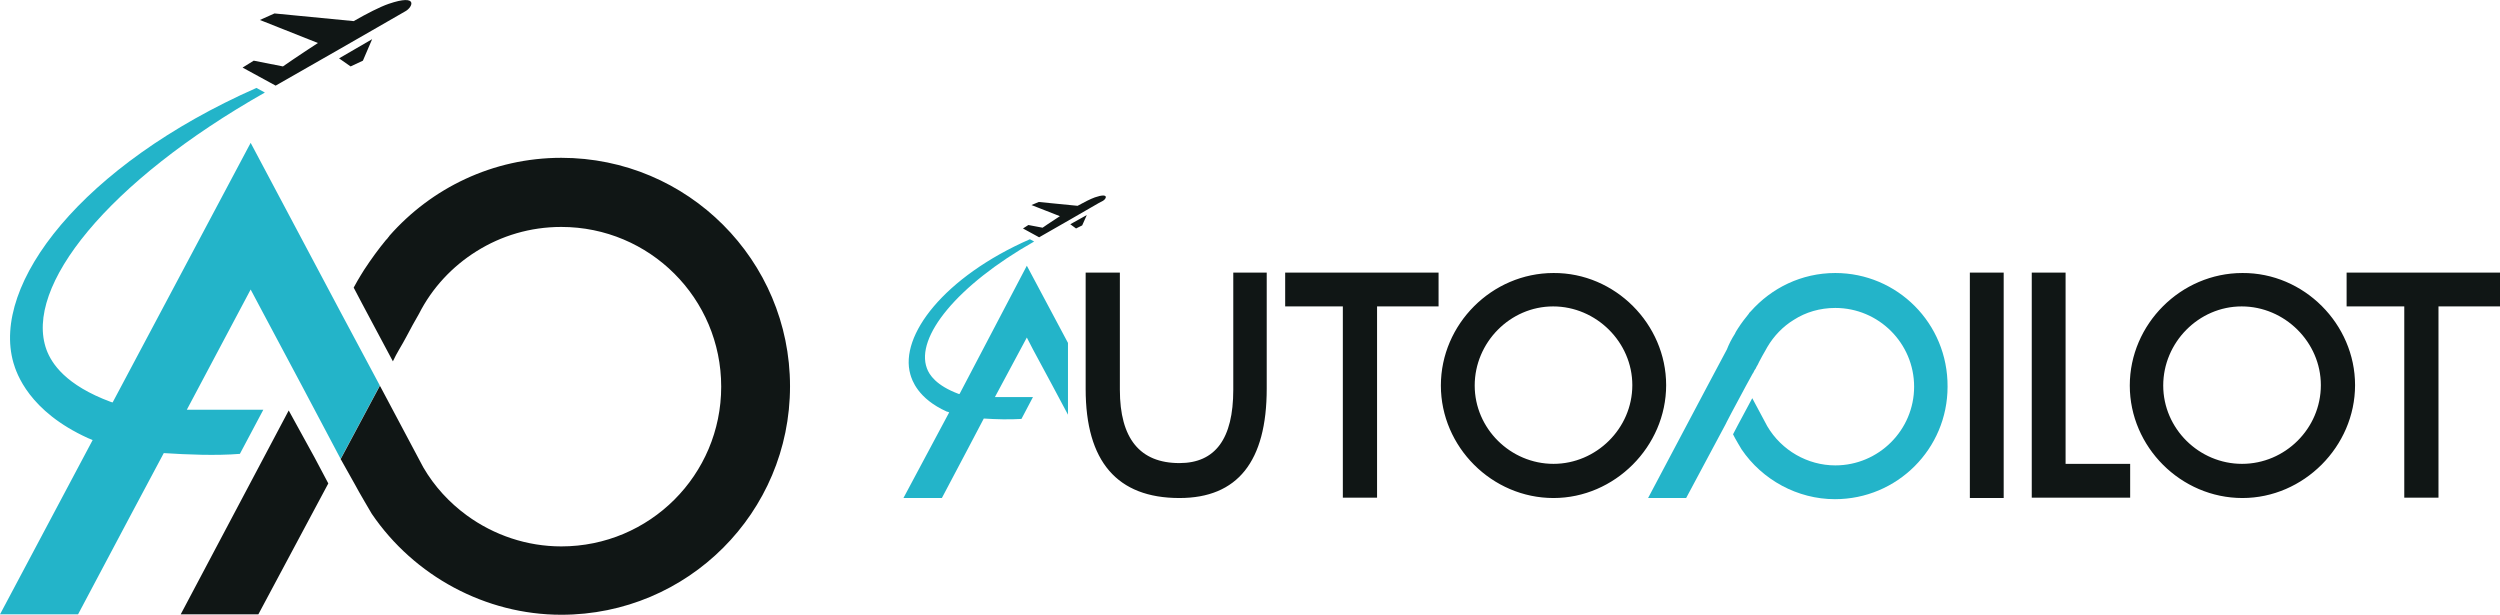 <svg width="244" height="60" viewBox="0 0 244 60" fill="none" xmlns="http://www.w3.org/2000/svg">
<g clip-path="url(#clip0_51868_11123)">
<path d="M37.071 37.627L33.244 44.785L29.454 37.627L25.739 30.656L24.464 28.257L18.235 39.987C18.423 39.987 18.573 39.987 18.761 39.987H25.702L23.413 44.297C21.087 44.485 18.31 44.372 15.984 44.222L12.607 50.556L7.617 59.962H0L9.043 42.948C8.893 42.873 8.742 42.836 8.592 42.761C2.814 40.137 1.613 36.427 1.313 35.415C-0.901 27.733 7.992 16.115 25.027 8.582L25.852 9.032C10.506 17.726 2.289 27.995 4.54 34.141C5.028 35.453 6.379 37.589 10.844 39.238C10.881 39.238 10.956 39.276 10.994 39.276L24.464 13.941L33.244 30.468L37.071 37.627ZM100.219 25.934L104.234 33.467V40.475L102.695 37.589L100.819 34.104L100.219 32.942L97.105 38.751C97.217 38.751 97.292 38.751 97.405 38.751H100.819L99.694 40.887C98.531 40.962 97.18 40.924 96.017 40.849L94.441 43.848L91.927 48.607H88.175L92.64 40.25C92.565 40.212 92.49 40.175 92.415 40.175C89.563 38.901 89 37.064 88.85 36.54C87.762 32.755 92.152 27.021 100.519 23.348L100.932 23.573C93.39 27.845 89.338 32.904 90.463 35.94C90.689 36.577 91.364 37.627 93.578 38.451C93.615 38.451 93.615 38.451 93.653 38.451L100.219 25.934ZM179.126 26.646C175.824 26.646 172.897 28.107 170.871 30.393C170.834 30.431 170.834 30.431 170.796 30.468C170.759 30.506 170.759 30.506 170.721 30.543L170.684 30.618C170.346 31.031 169.971 31.518 169.633 32.042C169.521 32.23 169.408 32.38 169.333 32.567C168.995 33.092 168.733 33.617 168.545 34.104L166.669 37.627L160.853 48.607H164.568L166.631 44.747L168.395 41.449L168.545 41.149L168.995 40.287L170.421 37.627L171.059 36.465C171.059 36.465 171.059 36.427 171.096 36.427C171.171 36.24 171.284 36.053 171.397 35.903V35.865C171.509 35.678 171.622 35.49 171.697 35.303C171.884 34.928 172.109 34.553 172.297 34.216C172.372 34.104 172.41 33.991 172.485 33.879C173.123 32.792 174.023 31.855 175.074 31.218C176.237 30.468 177.625 30.056 179.126 30.056C183.366 30.056 186.818 33.504 186.818 37.739C186.818 41.974 183.366 45.422 179.126 45.422C176.424 45.422 173.873 43.96 172.485 41.599L171.021 38.863L169.596 41.524L169.145 42.386L169.183 42.461C169.295 42.723 169.971 43.848 169.971 43.848C171.997 46.846 175.449 48.72 179.088 48.72C185.167 48.72 190.082 43.81 190.082 37.739C190.12 31.555 185.167 26.646 179.126 26.646Z" fill="#23B4C9"/>
<path d="M77.106 37.701C77.106 50.031 67.125 60 54.781 60C47.389 60 40.41 56.215 36.283 50.144C36.283 50.144 34.932 47.858 34.669 47.333L33.281 44.859L33.244 44.822L37.071 37.664L37.108 37.701L41.311 45.609C42.399 47.483 43.862 49.057 45.55 50.294C48.215 52.242 51.441 53.329 54.781 53.329C63.411 53.329 70.389 46.358 70.389 37.739C70.389 29.119 63.411 22.149 54.781 22.149C51.742 22.149 48.927 23.011 46.526 24.51C44.125 26.009 42.174 28.107 40.898 30.618C40.485 31.33 40.072 32.08 39.66 32.867C39.209 33.729 38.722 34.441 38.346 35.266L36.545 31.893L35.307 29.569L34.519 28.07C34.632 27.845 34.782 27.62 34.895 27.395C35.082 27.058 35.307 26.721 35.532 26.346C36.245 25.259 36.958 24.285 37.671 23.423L37.784 23.31C37.821 23.273 37.859 23.198 37.896 23.16C37.934 23.123 37.971 23.086 38.009 23.011C42.099 18.363 48.102 15.403 54.781 15.403C67.125 15.403 77.106 25.409 77.106 37.701ZM28.178 40.062L17.635 59.962H25.214L28.478 53.854L32.043 47.183L30.692 44.635L28.178 40.062ZM35.42 5.921L36.32 3.823L33.093 5.696L34.219 6.483L35.42 5.921ZM39.585 1.087C40.26 0.712 40.898 -0.637 37.934 0.375C37.071 0.675 35.833 1.312 34.519 2.061L26.79 1.312L25.364 1.949L31.03 4.197C29.116 5.434 27.615 6.483 27.615 6.483L24.764 5.921L23.676 6.596L26.902 8.357C37.221 2.473 38.909 1.462 39.585 1.087ZM201.601 26.608H198.299V48.57H207.904V45.272H201.601V26.608ZM192.258 48.607H195.56V26.608H192.258V48.607ZM229.854 37.589C229.854 43.585 224.827 48.607 218.861 48.607C212.857 48.607 207.867 43.623 207.867 37.627C207.867 31.63 212.857 26.646 218.861 26.646C224.864 26.608 229.854 31.63 229.854 37.589ZM226.515 37.589C226.515 33.392 222.988 29.906 218.786 29.906C214.583 29.906 211.131 33.429 211.131 37.627C211.131 41.824 214.621 45.272 218.823 45.272C223.026 45.272 226.515 41.824 226.515 37.589ZM162.616 37.589C162.616 43.585 157.589 48.607 151.623 48.607C145.619 48.607 140.629 43.623 140.629 37.627C140.629 31.63 145.619 26.646 151.623 26.646C157.626 26.608 162.616 31.63 162.616 37.589ZM159.315 37.589C159.315 33.392 155.788 29.906 151.585 29.906C147.383 29.906 143.931 33.429 143.931 37.627C143.931 41.824 147.42 45.272 151.623 45.272C155.788 45.272 159.315 41.824 159.315 37.589ZM229.029 26.608V29.906H234.657V48.57H237.996V29.906H244V26.608H229.029ZM106.86 19.263C106.447 19.413 105.847 19.713 105.172 20.087L101.382 19.713L100.669 20.012L103.446 21.099C102.508 21.699 101.757 22.224 101.757 22.224L100.369 21.961L99.844 22.299L101.419 23.16C106.485 20.275 107.31 19.75 107.648 19.6C107.986 19.413 108.286 18.776 106.86 19.263ZM125.433 29.906H131.061V48.57H134.401V29.906H140.404V26.608H125.433V29.906ZM120.368 38.039C120.368 42.836 118.604 45.197 115.115 45.197C111.25 45.197 109.299 42.798 109.299 38.039V26.608H105.96V37.964C105.96 45.047 109.036 48.607 115.115 48.607C120.78 48.607 123.632 45.047 123.632 37.926V26.608H120.368V38.039ZM104.459 21.886L105.022 22.299L105.622 21.999L106.072 20.987L104.459 21.886Z" fill="#101615"/>
</g>
<defs>
<clipPath id="clip0_51868_11123">
<rect width="244" height="60" fill="white"/>
</clipPath>
</defs>
</svg>
